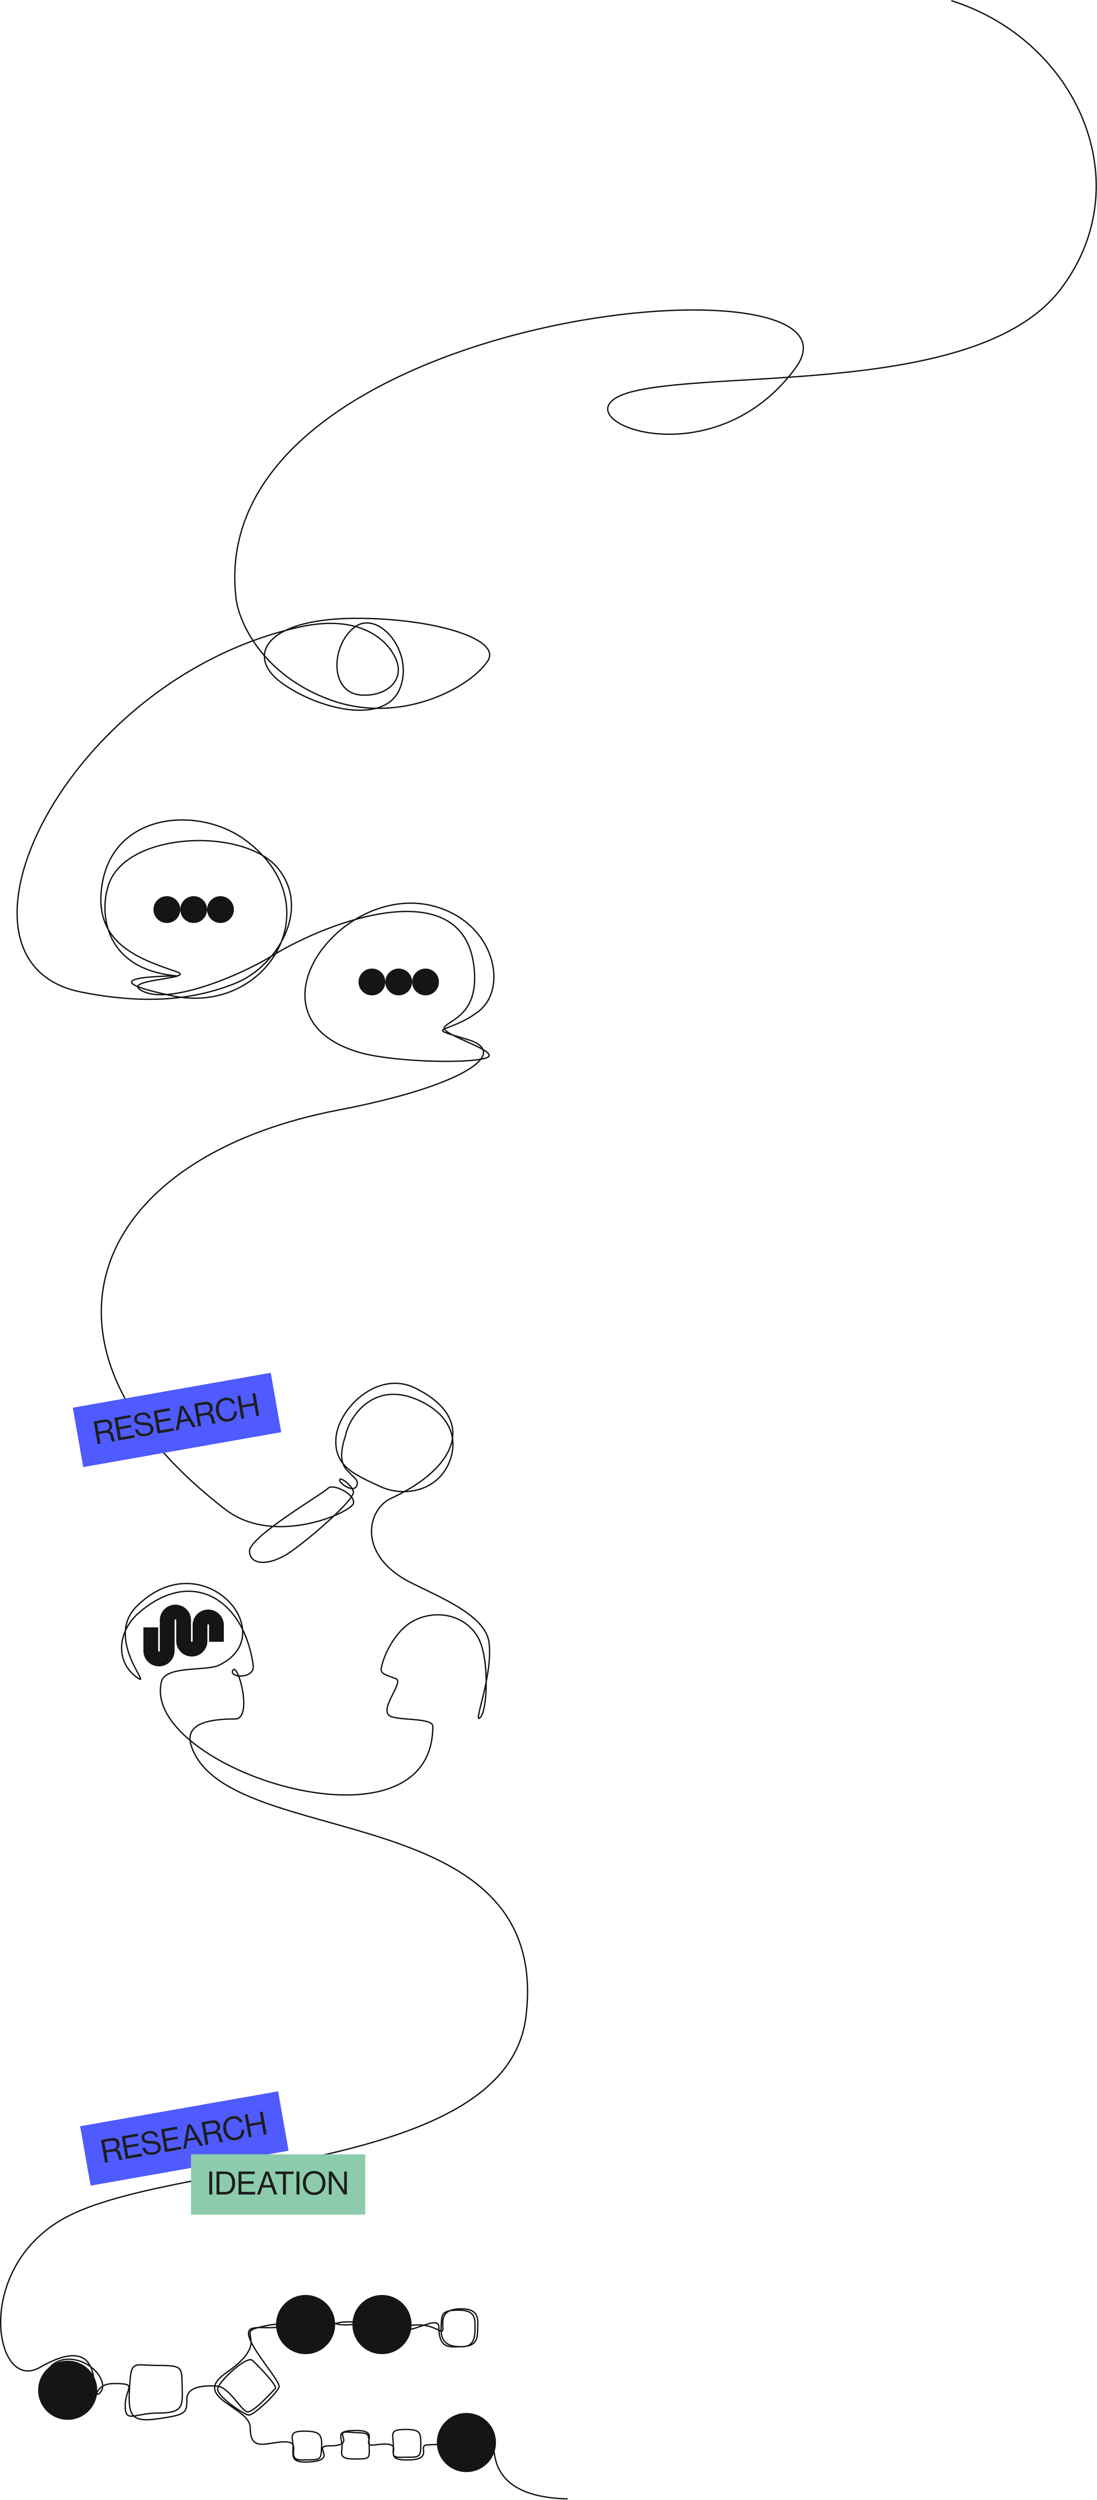 <svg width="1637" height="3730" fill="none" xmlns="http://www.w3.org/2000/svg">
  <circle cx="249" cy="1357" r="20" fill="#151515"/>
  <circle cx="555" cy="1465" r="20" fill="#151515"/>
  <circle cx="289" cy="1357" r="20" fill="#151515"/>
  <circle cx="595" cy="1465" r="20" fill="#151515"/>
  <circle cx="329" cy="1357" r="20" fill="#151515"/>
  <circle cx="635" cy="1465" r="20" fill="#151515"/>
  <path fill-rule="evenodd" clip-rule="evenodd" d="M261.759 2415.97c-.667 0-1.207.54-1.207 1.2v45.66c0 12.8-10.421 23.17-23.276 23.17S214 2475.63 214 2462.83v-34.96h22.069v34.96c0 .66.54 1.2 1.207 1.2.666 0 1.207-.54 1.207-1.2v-45.66c0-12.8 10.421-23.17 23.276-23.17s23.275 10.37 23.275 23.17v31.01c0 .67.541 1.2 1.207 1.2.667 0 1.207-.53 1.207-1.2v-23.68c0-12.8 10.421-23.18 23.276-23.18S334 2411.7 334 2424.5v24.88h-22.069v-24.88a1.207 1.207 0 1 0-2.414 0v23.68c0 12.8-10.421 23.17-23.276 23.17s-23.275-10.37-23.275-23.17v-31.01c0-.66-.541-1.2-1.207-1.2Z" fill="#151515"/>
  <path d="M500.118 3468c0 24.37-19.753 44.12-44.118 44.12-24.366 0-44.118-19.75-44.118-44.12 0-24.37 19.752-44.12 44.118-44.12 24.365 0 44.118 19.75 44.118 44.12ZM145.118 3566c0 24.37-19.753 44.12-44.118 44.12-24.365 0-44.118-19.75-44.118-44.12 0-24.37 19.753-44.12 44.118-44.12 24.365 0 44.118 19.75 44.118 44.12ZM740.118 3644c0 24.37-19.753 44.12-44.118 44.12-24.366 0-44.118-19.75-44.118-44.12 0-24.37 19.752-44.12 44.118-44.12 24.365 0 44.118 19.75 44.118 44.12ZM614.118 3468c0 24.37-19.753 44.12-44.118 44.12-24.366 0-44.118-19.75-44.118-44.12 0-24.37 19.752-44.12 44.118-44.12 24.365 0 44.118 19.75 44.118 44.12Z" fill="#151515"/>
  <path d="M1419.66 1c187.5 59 283 273 163 430.5s-500.01 120-636.007 152c-136 32 109.507 144.5 240.507-34.5s-888.294-88-834.794 345c4.667 34.833 39.5 113.7 141.5 150.5s206.566-17.02 233.999-58.5c20.501-31-72-61.9-188-63.5-145-2-173.999 56.5-119.999 96s153.499 64 176.499 9.5-31.499-119-66.999-92.5-38.736 98.84 10.499 101.5c37.001 2 63-21.5 52-51s-52.895-71.04-144.999-50.5c-352 78.5-550.857 499.75-326 544.5 100.5 20 172.5 10.5 231.5-13.5s113.571-108.88 62-171.5c-49-59.5-217-55-250 19-16.379 36.73-16.5 132 100 142 0 0-148.5-.12-7 29.69 141.5 29.81 240.5-134.69 109-232.19-71-52.64-202-41.5-215 73-9.223 81.23 55.5 104 113 123.5 29.52 11.15-94.297 10.84-48.5 30 40.816 17.08 140.93-23.96 189.265-53.5 95.735-58.5 283.735-120.5 301.735 12.5 9.912 73.25-34 81.5-43.5 93s93 38.5 60 47-141.5 4.5-187.5-9c-178.829-52.48-25-259 115.5-217 87.695 26.22 107.5 122.5 62 156.5s-84 21-16.5 41-6.162 70.03-191.5 105.5c-371 71-488 350.5-169 596 72.812 56.04 187.5 4.5 191-9s-30.5-30.5-38-22.5-117 72-117 93.5 30 23.5 63 0 95.5-78.5 92-89-20.5-22.5-20.5-17 20 19 25 9.5-5.5-14-9-19-22.499-12.5-6.999-57.5c5.166-26.67 40.358-79.65 103.999-54 49 19.75 67.5 58 49 98s-67 49-102 32.5-69-29-65.5-72.5 62.237-101.83 118.5-74c93 46 62.5 119-36.5 164.5-35.5 16.32-51.5 85 30.5 126 45.616 22.81 111.2 49.1 116 89.5 6 50.5-26.5 127-12.5 110.5 10.182-12 13.172-89.91-4.5-119.5-21.5-36-67.5-41-99-22-24.845 14.99-41.815 49.76-45 69.5-1.371 8.5 10 10 22 15s-22.328 41.22-11 54c8.452 9.53 66 3 66 17 0 203.5-436.242 62.21-404.964-66.46 5.964-24.54 66.505-15.59 85.5-24.54 96.964-45.69-23.133-185.65-122.036-88.5-47.52 46.68 19 118.5 3 108.5-35.5-22.19-33.618-69.38 0-98.5 78.5-68 156.5-21 170.5 78.5 2.962 21.05-38 19-30 7 7.365-11.05 30 73 3 73-48.87 0-75.685 11-65 41.5 54.653 156 539.292 73.22 499 402.5-29 237-537.987 210.81-694.5 304-131 78-96.964 257.63-31 219.5 86.5-50 81 21.5 81 35.5 0 10.5-3.5 38.5-39 38.5-29.954 0-44.393-35-36-58.5 17.5-49 80.5-25 87.5 8.5 2.982 14.27-13 21.5-7 11.5s16-11.5 25-11.5c35.923 0 16 6 16 33s13.5 11 49.5 11 36.5-9.5 35.5-38.5 2.5-32.5-35.5-32.5-40.529-9.5-43 32.5c-2.472 42 1.5 53 43 47s42.5-8.5 42.5-29.5 32.8-20.2 46-19c16.5 1.5 34.5 35 43.5 38s38.5-31 42.5-34.5-25.5-34-34-42-50 31-52 42 38.5 38.5 46 39.5 41.5-31.5 45.5-41.5-66-81.5-39.5-88c15.87-3.89 48.5 6.05 48.5-14 0-22 23-17 34-17 22.5 0 26.5 9 26.5 23 0 17.5 1 29-26.5 29s-30.5-15-30-28-1.712-28.64 33-27.5c36.204 1.19 12 29.5 53 29.5s7.172-24 50.5-24c41.5 0 29.5 5.5 29.5 27s4.5 20.64-22 22c-26.5 1.36-29.5 8.5-30.5-22s-12.5-30.5 20-30.5 37.5-1.02 37.5 27.5c0 22.7 54.5-18 54.5 3 0 35.5 19 29.43 35.5 29.43s18.5-13.93 18.5-27.43 1.5-27-24.5-27-25 6.5-26 22 .5 32 27 32.5 27-11.5 27.5-26.5 2-30-24.5-30c-30.067 0-28 17-27.5 29s-9.5-5-36.5-5c-45.5 0-3.5 29-54.5 29-47.587 0-4-35.5-53-33.5s-6.553 30.66-57.5 33c-54.5 2.5 5.596-44.93-74.5-24.44-33 8.44 21.636 19.53-48 67.94-52.5 36.5 36.5 50.74 36.5 81 0 38 24.5 21.5 52 21.5s-2 27.5 25.5 27 28 1.5 29-18.5-2.5-24.5-27-24.5-15 11-15.5 24.5-3 23 23.5 21.5c45.5-2.58 4-24 29.5-24 45.5 0 3.5-23 31-20.5s29-2.5 29.5 19 2 21-22.5 21-17.5-8.5-18-21-10.5-21.5 21-21.5c39.5 0 3.198 25.01 28.5 21.5 50.5-7 10.5 19 37.5 18.5s30.5 2.5 30.5-17 .5-24.5-22.5-24.5-19.5 5-18.5 21-6 24.5 20.5 24.5c41.5 0 14.5-21.5 30-22.5s12.5-.1 27.5-.1-11.5-33.4 22.5-33.4 44 14 44.5 31.5-14.5 36-39 36-36.5-22.6-36.5-34.1 4-38.9 36.5-38.9c22.874 0 44 13 44 39 0 57.33 44.647 78.93 110.134 80.58" stroke="#151515" stroke-width="2"/>
  <path fill="#4F5BFF" d="m119.578 3172.13 295.442-52.094 15.629 88.632-295.443 52.095z"/>
  <path d="m156.799 3226.5-5.959-33.8 15.788-2.79c2.962-.52 5.508-.09 7.635 1.29 2.16 1.37 3.484 3.45 3.973 6.22.761 4.32-.701 7.45-4.386 9.4l.025.14c1.776.31 3.124 1.04 4.045 2.21.947 1.14 1.727 2.98 2.341 5.54 1.076 4.26 2.021 6.58 2.835 6.95l.033.19-4.585.81c-.397-.22-.754-.78-1.073-1.66-.287-.89-.784-2.79-1.49-5.69-.591-2.43-1.511-4.05-2.76-4.87-1.218-.82-2.977-1.03-5.278-.63l-9.406 1.66 2.517 14.28-4.255.75Zm-1.055-30.87 2.184 12.39 10.021-1.77c2.332-.41 4.003-1.26 5.011-2.54 1.003-1.31 1.333-2.95.988-4.9-.372-2.11-1.183-3.58-2.432-4.4-1.249-.82-3.087-1.01-5.514-.58l-10.258 1.8Zm31.984 25.41-5.959-33.8 23.872-4.21.658 3.74-19.617 3.46 1.883 10.68 17.822-3.14.633 3.59-17.821 3.14 2.092 11.87 20.185-3.56.691 3.92-24.439 4.31Zm41.352-6.61c-4.538.8-8.234.3-11.086-1.5-2.821-1.81-4.643-4.5-5.466-8.06l4.16-.73c1.59 5.7 5.583 7.98 11.981 6.86 2.426-.43 4.27-1.31 5.531-2.64 1.286-1.36 1.749-3.07 1.388-5.11-.161-.92-.476-1.69-.945-2.32-.469-.64-.995-1.13-1.577-1.48-.55-.36-1.347-.64-2.391-.85-1.043-.2-2.01-.34-2.9-.41-.858-.08-2.04-.15-3.545-.2-1.8-.08-3.301-.2-4.502-.38a19.274 19.274 0 0 1-3.695-1.05c-1.257-.5-2.263-1.23-3.019-2.2-.731-1.01-1.232-2.29-1.504-3.83-.489-2.77.167-5.13 1.969-7.07 1.829-1.98 4.476-3.28 7.942-3.89 7.595-1.34 12.485 1.42 14.669 8.28l-4.018.71c-.737-2.34-1.952-3.98-3.644-4.91-1.698-.97-3.808-1.23-6.329-.79-2.332.41-4.108 1.21-5.328 2.4-1.188 1.19-1.629 2.65-1.324 4.38.134.76.395 1.41.784 1.96.415.51.895.93 1.44 1.25.571.29 1.278.53 2.122.7.875.17 1.725.3 2.552.38.821.05 1.819.09 2.992.11 1.631.03 2.976.11 4.035.21 1.053.08 2.241.27 3.564.59 1.324.32 2.378.77 3.162 1.35.815.57 1.559 1.38 2.232 2.43.699 1.01 1.179 2.26 1.44 3.74.544 3.09-.178 5.72-2.167 7.89-1.964 2.13-4.805 3.53-8.523 4.18Zm17.183-3.71-5.96-33.8 23.872-4.21.659 3.74-19.618 3.46 1.884 10.68 17.821-3.14.634 3.59-17.822 3.14 2.093 11.87 20.184-3.56.692 3.92-24.439 4.31Zm27.173-4.79 6.473-35.99 4.774-.84 18.439 31.6-4.633.81-5.409-9.67-13.472 2.38-1.823 10.94-4.349.77Zm8.81-27.44-2.018 12.06 11.062-1.95-5.877-10.66-2.355-4.51-.094.02c-.265 1.99-.505 3.68-.718 5.04Zm24.537 21.56-5.96-33.8 15.788-2.78c2.963-.53 5.508-.1 7.636 1.28 2.159 1.38 3.483 3.45 3.972 6.22.761 4.32-.701 7.45-4.386 9.4l.025.15c1.776.3 3.124 1.04 4.045 2.21.947 1.13 1.728 2.97 2.341 5.53 1.076 4.26 2.021 6.58 2.835 6.96l.033.19-4.585.81c-.397-.23-.754-.78-1.073-1.67-.287-.89-.784-2.78-1.49-5.68-.591-2.43-1.511-4.06-2.76-4.88-1.218-.82-2.977-1.03-5.277-.62l-9.407 1.65 2.517 14.28-4.254.75Zm-1.056-30.86 2.184 12.38 10.022-1.76c2.332-.42 4.002-1.26 5.011-2.54 1.003-1.32 1.332-2.95.987-4.91-.372-2.11-1.183-3.57-2.432-4.39-1.249-.82-3.087-1.02-5.514-.59l-10.258 1.81Zm46.661 23.5c-4.759.84-8.877-.12-12.354-2.89-3.477-2.77-5.671-6.73-6.583-11.9-.9-5.11-.208-9.57 2.077-13.38 2.31-3.85 5.923-6.21 10.839-7.08 3.845-.68 7.124-.23 9.838 1.34 2.713 1.57 4.59 3.92 5.629 7.05l-4.16.73c-.787-2.07-2.13-3.61-4.028-4.6-1.867-1.01-4.108-1.28-6.723-.82-3.624.64-6.23 2.45-7.817 5.43-1.593 2.94-2.028 6.46-1.306 10.56.734 4.16 2.381 7.33 4.943 9.51 2.587 2.14 5.63 2.91 9.128 2.29 3.025-.53 5.202-1.83 6.529-3.88 1.359-2.06 1.913-4.45 1.661-7.16l4.207-.75c.263 1.68.172 3.47-.273 5.36-.419 1.87-1.125 3.48-2.116 4.86-2.01 2.79-5.174 4.57-9.491 5.33Zm18.838-4-5.96-33.8 4.255-.75 2.533 14.37 18.058-3.19-2.534-14.37 4.254-.75 5.96 33.8-4.254.75-2.818-15.98-18.057 3.19 2.817 15.98-4.254.75Z" fill="#1D1D1D"/>
  <path fill="#8CCCAC" d="M285 3214h260v90H285z"/>
  <path d="M312.312 3274v-34.32h4.32V3274h-4.32Zm10.826 0v-34.32h12.48c5.024 0 8.816 1.55 11.376 4.66 2.56 3.1 3.84 7.31 3.84 12.62 0 5.28-1.328 9.44-3.984 12.48-2.656 3.04-6.512 4.56-11.568 4.56h-12.144Zm4.32-3.79h7.68c7.52 0 11.28-4.42 11.28-13.25 0-9.02-3.648-13.54-10.944-13.54h-8.016v26.79Zm28.492 3.79v-34.32h24.24v3.79h-19.92v10.85h18.096v3.65H360.27v12.05h20.496v3.98H355.95Zm27.593 0 12.624-34.32h4.848l12.672 34.32h-4.704l-3.648-10.46h-13.68l-3.696 10.46h-4.416Zm13.44-25.49-4.08 11.52h11.232l-3.936-11.52-1.536-4.85h-.096a230.73 230.73 0 0 1-1.584 4.85Zm13.948-5.04v-3.79h27.168v3.79h-11.424V3274h-4.32v-30.53h-11.424Zm31.553 30.53v-34.32h4.32V3274h-4.32Zm38.522-4.32c-3.04 3.36-7.104 5.04-12.192 5.04s-9.168-1.68-12.24-5.04c-3.04-3.36-4.56-7.65-4.56-12.86 0-5.22 1.52-9.51 4.56-12.87 3.072-3.36 7.152-5.04 12.24-5.04s9.152 1.68 12.192 5.04c3.072 3.36 4.608 7.65 4.608 12.87 0 5.21-1.536 9.5-4.608 12.86Zm-21.312-2.69c2.176 2.63 5.216 3.94 9.12 3.94 3.904 0 6.944-1.31 9.12-3.94 2.176-2.62 3.264-6.01 3.264-10.17s-1.088-7.56-3.264-10.18c-2.176-2.66-5.216-3.98-9.12-3.98-3.904 0-6.944 1.32-9.12 3.98-2.176 2.62-3.264 6.02-3.264 10.18s1.088 7.55 3.264 10.17Zm31.069 7.01v-34.32h4.56l15.648 23.86 2.496 4.41h.096v-28.27h4.032V3274h-4.416l-15.744-23.9-2.544-4.28h-.096V3274h-4.032Z" fill="#1D1D1D"/>
  <path fill="#4F5BFF" d="m108.579 2100.13 295.442-52.094 15.629 88.632-295.443 52.095z"/>
  <path d="m145.8 2154.5-5.96-33.8 15.789-2.79c2.962-.52 5.507-.09 7.635 1.29 2.159 1.37 3.484 3.45 3.972 6.22.762 4.32-.7 7.45-4.386 9.4l.025.14c1.776.31 3.125 1.04 4.046 2.21.947 1.14 1.727 2.98 2.34 5.54 1.077 4.26 2.022 6.58 2.835 6.95l.034.19-4.586.81c-.396-.22-.754-.78-1.073-1.66-.287-.89-.783-2.79-1.489-5.69-.591-2.43-1.511-4.05-2.761-4.87-1.217-.82-2.977-1.03-5.277-.63l-9.407 1.66 2.517 14.28-4.254.75Zm-1.055-30.87 2.184 12.39 10.021-1.77c2.332-.41 4.002-1.26 5.011-2.54 1.003-1.31 1.332-2.95.988-4.9-.373-2.11-1.183-3.58-2.433-4.4-1.249-.82-3.087-1.01-5.513-.58l-10.258 1.8Zm31.984 25.41-5.96-33.8 23.872-4.21.659 3.74-19.618 3.46 1.884 10.68 17.821-3.14.633 3.59-17.821 3.14 2.093 11.87 20.184-3.56.692 3.92-24.439 4.31Zm41.351-6.61c-4.538.8-8.233.3-11.086-1.5-2.821-1.81-4.643-4.5-5.465-8.06l4.16-.73c1.589 5.7 5.583 7.98 11.98 6.86 2.427-.43 4.27-1.31 5.531-2.64 1.287-1.36 1.749-3.07 1.388-5.11-.161-.92-.476-1.69-.945-2.32-.469-.64-.994-1.13-1.576-1.48-.551-.36-1.348-.64-2.391-.85-1.044-.2-2.011-.34-2.9-.41-.859-.08-2.04-.15-3.546-.2-1.8-.08-3.3-.2-4.501-.38a19.283 19.283 0 0 1-3.696-1.05c-1.256-.5-2.263-1.23-3.019-2.2-.73-1.01-1.231-2.29-1.504-3.83-.489-2.77.168-5.13 1.97-7.07 1.828-1.98 4.475-3.28 7.942-3.89 7.595-1.34 12.484 1.42 14.669 8.28l-4.018.71c-.738-2.34-1.952-3.98-3.645-4.91-1.698-.97-3.807-1.23-6.328-.79-2.332.41-4.108 1.21-5.328 2.4-1.189 1.19-1.63 2.65-1.324 4.38.133.76.394 1.41.784 1.96.415.51.895.93 1.44 1.25.571.29 1.278.53 2.121.7.875.17 1.726.3 2.553.38.821.05 1.818.09 2.992.11 1.631.03 2.976.11 4.034.21 1.053.08 2.241.27 3.565.59 1.323.32 2.377.77 3.161 1.35.816.57 1.56 1.38 2.233 2.43.698 1.01 1.178 2.26 1.439 3.74.545 3.09-.177 5.72-2.167 7.89-1.963 2.13-4.804 3.53-8.523 4.18Zm17.183-3.71-5.959-33.8 23.872-4.21.658 3.74-19.617 3.46 1.883 10.68 17.822-3.14.633 3.59-17.821 3.14 2.092 11.87 20.185-3.56.691 3.92-24.439 4.31Zm27.173-4.79 6.473-35.99 4.774-.84 18.439 31.6-4.632.81-5.41-9.67-13.472 2.38-1.823 10.94-4.349.77Zm8.81-27.44-2.017 12.06 11.061-1.95-5.877-10.66-2.354-4.51-.095.02c-.265 1.99-.504 3.68-.718 5.04Zm24.537 21.56-5.96-33.8 15.789-2.78c2.962-.53 5.507-.1 7.635 1.28 2.159 1.38 3.484 3.45 3.973 6.22.761 4.32-.701 7.45-4.387 9.4l.025.15c1.776.3 3.125 1.04 4.046 2.21.947 1.13 1.727 2.97 2.34 5.53 1.077 4.26 2.022 6.58 2.835 6.96l.034.19-4.585.81c-.397-.23-.755-.78-1.074-1.67-.287-.89-.783-2.78-1.489-5.68-.591-2.43-1.511-4.06-2.761-4.88-1.217-.82-2.976-1.03-5.277-.62l-9.407 1.65 2.517 14.28-4.254.75Zm-1.055-30.86 2.184 12.38 10.021-1.76c2.332-.42 4.002-1.26 5.011-2.54 1.003-1.32 1.332-2.95.988-4.91-.372-2.11-1.183-3.57-2.433-4.39-1.249-.82-3.087-1.02-5.513-.59l-10.258 1.81Zm46.66 23.5c-4.758.84-8.876-.12-12.353-2.89-3.478-2.77-5.672-6.73-6.583-11.9-.9-5.11-.208-9.57 2.076-13.38 2.31-3.85 5.923-6.21 10.84-7.08 3.844-.68 7.123-.23 9.837 1.34 2.714 1.57 4.59 3.92 5.63 7.05l-4.16.73c-.788-2.07-2.13-3.61-4.028-4.6-1.867-1.01-4.108-1.28-6.724-.82-3.624.64-6.23 2.45-7.817 5.43-1.592 2.94-2.028 6.46-1.305 10.56.733 4.16 2.381 7.33 4.942 9.51 2.588 2.14 5.63 2.91 9.129 2.29 3.025-.53 5.201-1.83 6.529-3.88 1.359-2.06 1.913-4.45 1.661-7.16l4.207-.75c.263 1.68.172 3.47-.273 5.36-.42 1.87-1.125 3.48-2.117 4.86-2.01 2.79-5.173 4.57-9.491 5.33Zm18.838-4-5.959-33.8 4.254-.75 2.534 14.37 18.057-3.19-2.533-14.37 4.254-.75 5.96 33.8-4.255.75-2.817-15.98-18.058 3.19 2.818 15.98-4.255.75Z" fill="#1D1D1D"/>
</svg>
